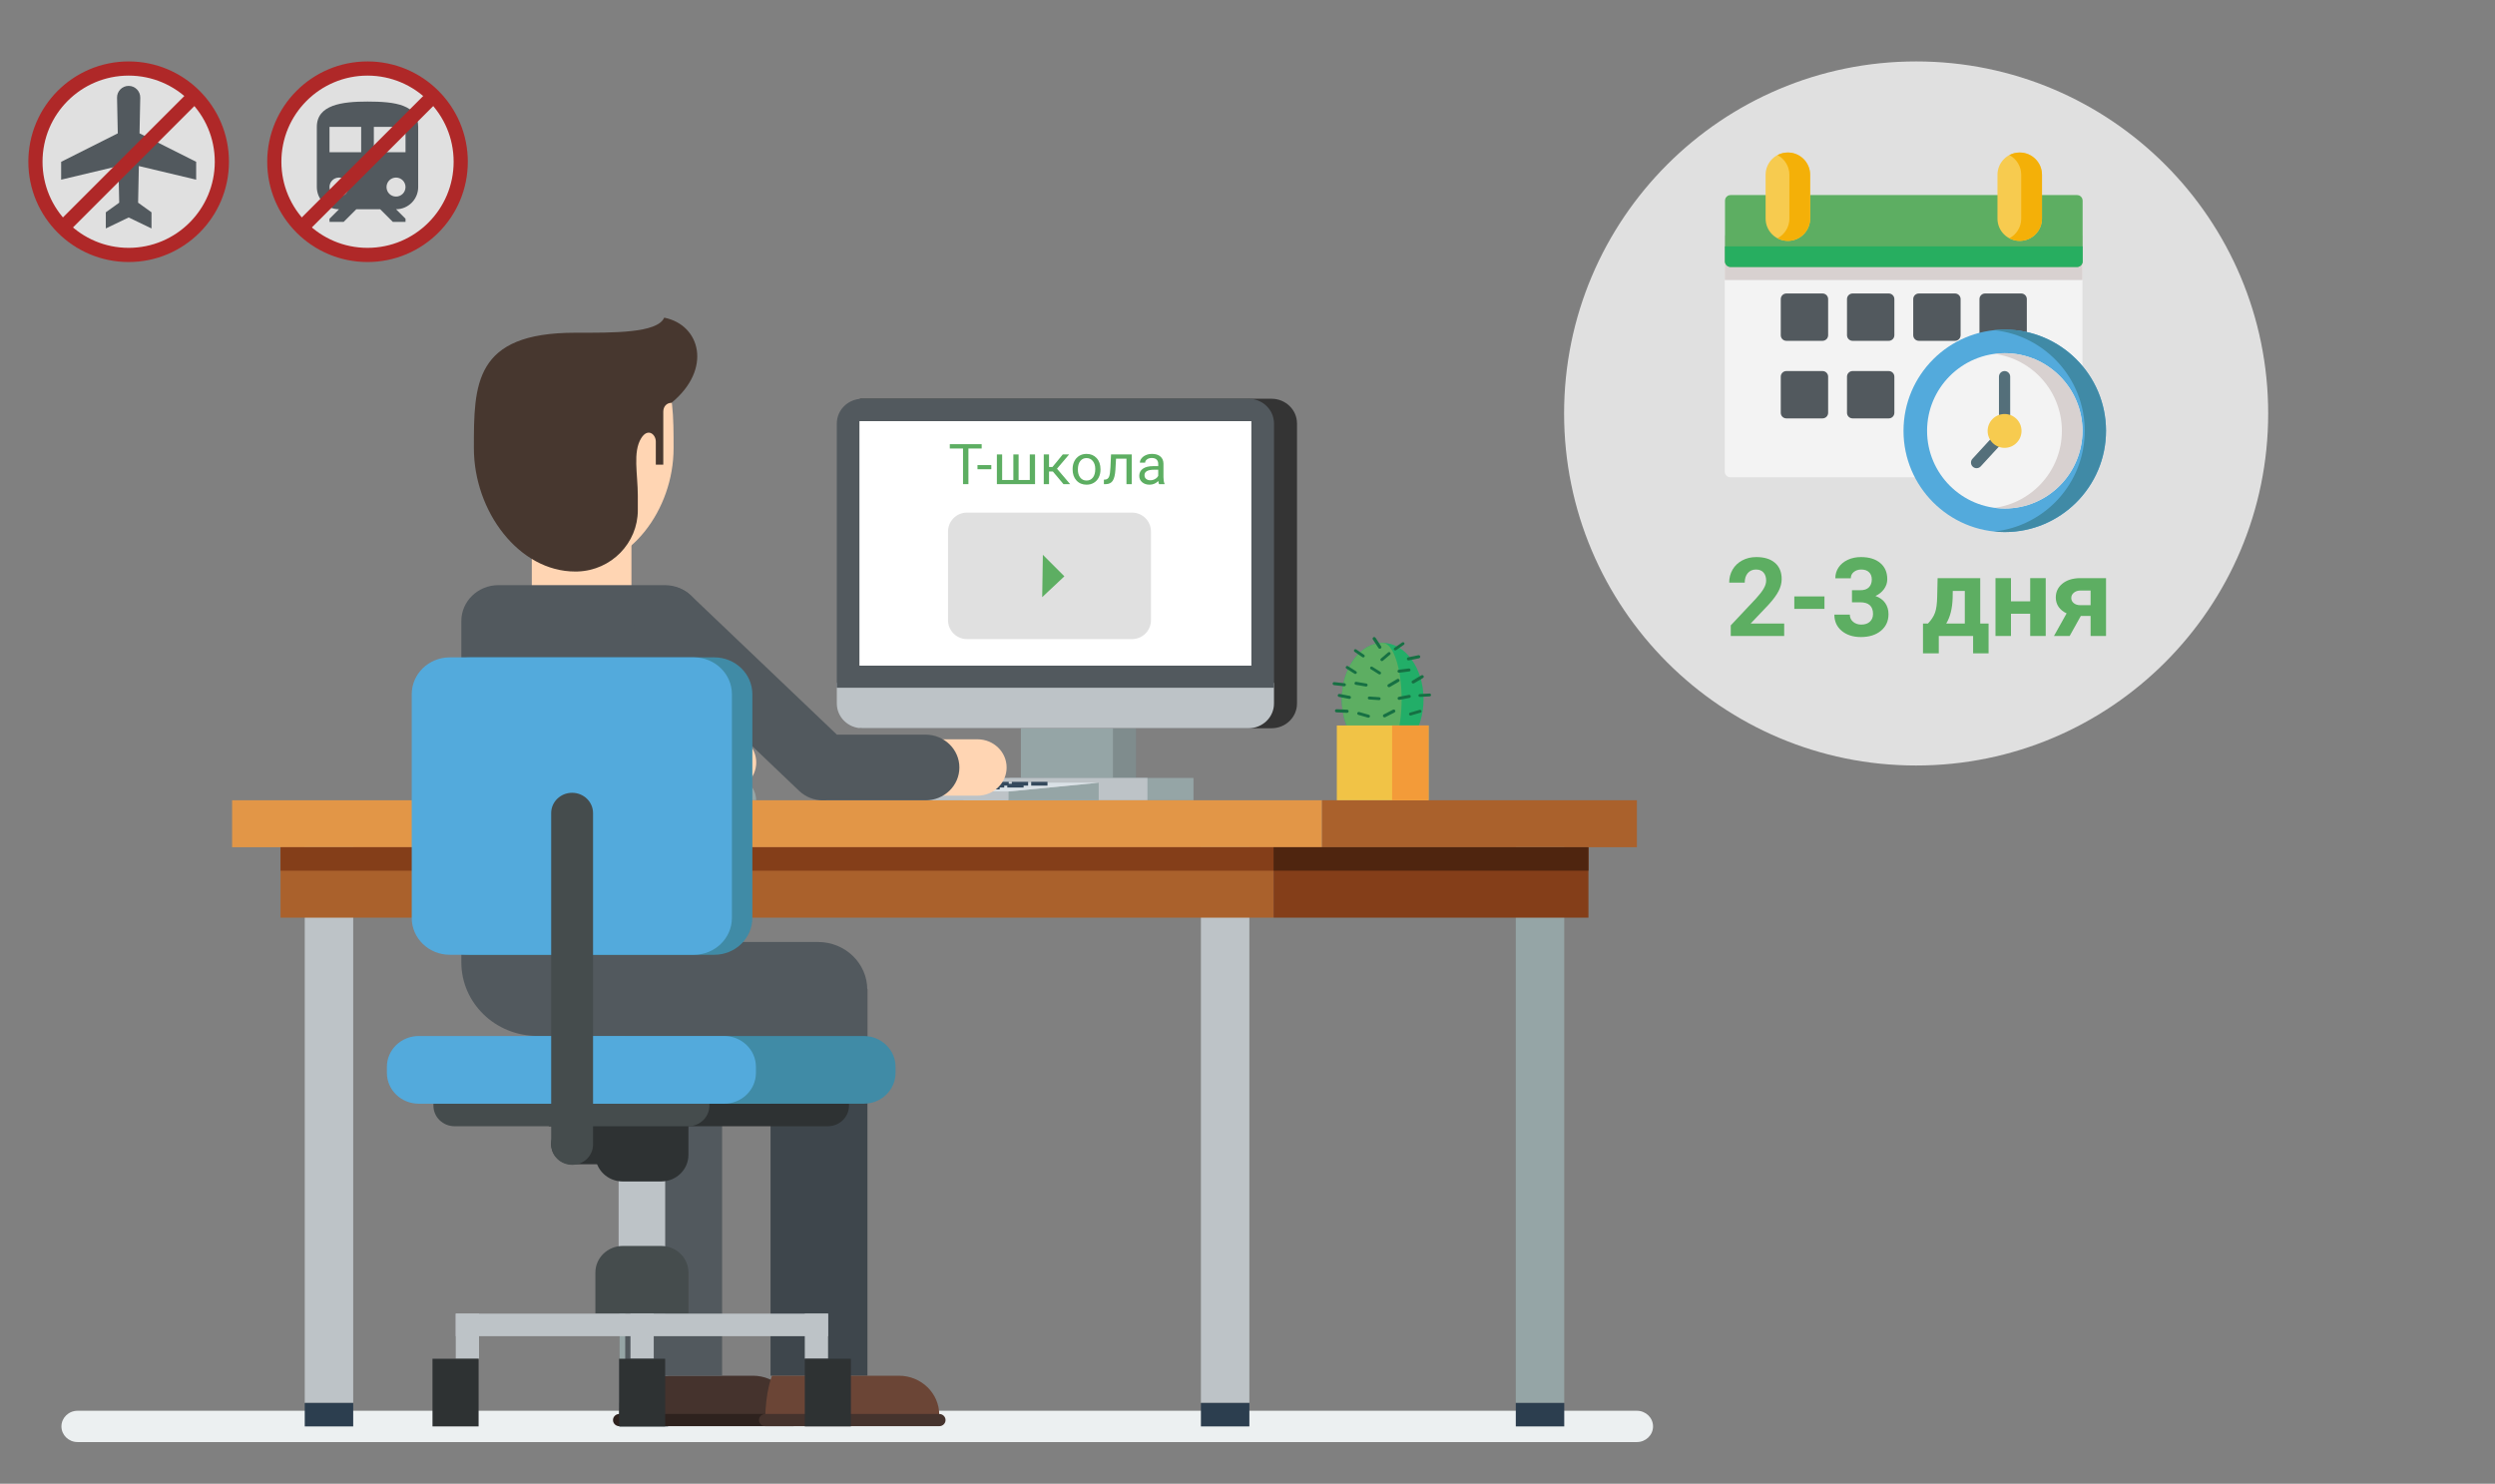 <svg width="528" height="314" viewBox="0 0 528 314" fill="none" xmlns="http://www.w3.org/2000/svg">
<rect x="0" y="0" width="528" height="314" fill="#808080" stroke="none"/>
<path d="M240.394 164.635H220.915V150.474H240.394V164.635Z" fill="#7F8C8D"/>
<path d="M235.522 164.635H216.043V150.474H235.522V164.635Z" fill="#95A5A6"/>
<path d="M269.078 154.12H181.958V84.385H269.078C272.061 84.385 274.477 86.728 274.477 89.619V148.886C274.477 151.777 272.061 154.12 269.078 154.12Z" fill="#343434"/>
<path d="M177.091 144.511V148.886C177.091 151.777 179.507 154.12 182.49 154.12H264.208C267.19 154.12 269.607 151.777 269.607 148.886V144.511H177.091Z" fill="#BDC3C7"/>
<path d="M177.091 89.619C177.091 86.728 179.507 84.385 182.49 84.385H264.208C267.19 84.385 269.607 86.728 269.607 89.619V134.784V140.863V145.539H177.087V89.619H177.091Z" fill="#52595E"/>
<path d="M264.77 140.862H181.927V89.129H264.77V140.862Z" fill="white"/>
<path d="M252.564 169.356H213.61V164.634H252.564V169.356Z" fill="#95A5A6"/>
<path d="M242.824 169.356H203.87V164.634H242.824V169.356Z" fill="#BDC3C7"/>
<path d="M181.927 89.13H264.77V140.863H181.927V89.13Z" fill="white"/>
<path d="M204.626 108.486H239.571C241.78 108.486 243.571 110.277 243.571 112.486V131.25C243.571 133.459 241.78 135.25 239.571 135.25H204.626C202.417 135.25 200.626 133.459 200.626 131.25V112.486C200.626 110.277 202.417 108.486 204.626 108.486Z" fill="#E0E0E0"/>
<path d="M16.415 305.177H346.407C348.291 305.177 349.822 303.693 349.822 301.866C349.822 300.039 348.291 298.555 346.407 298.555H16.415C14.53 298.555 13 300.039 13 301.866C13 303.696 14.53 305.177 16.415 305.177Z" fill="#ECF0F1"/>
<path d="M150.4 164.356H140.179C137.333 164.356 135.025 166.593 135.025 169.352H150.404V164.356H150.4Z" fill="#BDC3C7"/>
<path d="M154.858 164.356H149.79C146.944 164.356 144.637 166.593 144.637 169.352H160.015C160.012 166.596 157.704 164.356 154.858 164.356Z" fill="#95A5A6"/>
<path d="M49.118 169.355H279.774V179.294H49.118V169.355Z" fill="#E29647"/>
<path d="M279.774 169.355H346.407V179.294H279.774V169.355Z" fill="#AA612C"/>
<path d="M64.493 179.294H74.745V296.9H64.493V179.294Z" fill="#BDC3C7"/>
<path d="M254.143 179.294H264.395V296.9H254.143V179.294Z" fill="#BDC3C7"/>
<path d="M320.779 179.294H331.032V296.9H320.779V179.294Z" fill="#95A5A6"/>
<path d="M131.126 179.294H141.378V296.9H131.126V179.294Z" fill="#95A5A6"/>
<path d="M64.493 296.9H74.745V301.869H64.493V296.9Z" fill="#2C3E4F"/>
<path d="M254.143 296.9H264.395V301.869H254.143V296.9Z" fill="#2C3E4F"/>
<path d="M320.779 296.9H331.032V301.869H320.779V296.9Z" fill="#2C3E4F"/>
<path d="M131.126 296.9H141.378V301.869H131.126V296.9Z" fill="#2C3E4F"/>
<path d="M59.367 179.294H269.521V194.203H59.367V179.294Z" fill="#AA612C"/>
<path d="M59.367 179.294H269.521V184.264H59.367V179.294Z" fill="#843E19"/>
<path d="M269.521 179.294H336.154V194.203H269.521V179.294Z" fill="#843E19"/>
<path d="M269.521 179.294H336.154V184.264H269.521V179.294Z" fill="#4F250F"/>
<path d="M232.51 169.365H213.386V167.502L232.51 165.638V169.365Z" fill="#95A5A6"/>
<path d="M213.386 167.502H174.848L194.115 165.638H232.51L213.386 167.502Z" fill="#DAE1E6"/>
<path d="M174.848 167.502H213.386V169.365H174.848V167.502Z" fill="#BDC3C7"/>
<path d="M182.856 167.064H179.403V166.261H182.856V167.064Z" fill="#34495C"/>
<path d="M186.953 167.064H183.501V166.261H186.953V167.064Z" fill="#34495C"/>
<path d="M203.49 167.064H187.604V166.261H203.49V167.064Z" fill="#34495C"/>
<path d="M207.458 167.064H204.005V166.261H207.458V167.064Z" fill="#34495C"/>
<path d="M211.559 167.064H208.106V166.261H211.559V167.064Z" fill="#34495C"/>
<path d="M187.912 166.662H184.459V165.859H187.912V166.662Z" fill="#34495C"/>
<path d="M192.013 166.662H188.56V165.859H192.013V166.662Z" fill="#34495C"/>
<path d="M196.114 166.662H192.661V165.859H196.114V166.662Z" fill="#34495C"/>
<path d="M200.215 166.662H196.762V165.859H200.215V166.662Z" fill="#34495C"/>
<path d="M204.316 166.662H200.863V165.859H204.316V166.662Z" fill="#34495C"/>
<path d="M208.416 166.662H204.964V165.859H208.416V166.662Z" fill="#34495C"/>
<path d="M212.517 166.662H209.064V165.859H212.517V166.662Z" fill="#34495C"/>
<path d="M216.618 166.662H213.165V165.859H216.618V166.662Z" fill="#34495C"/>
<path d="M192.971 166.26H189.519V165.457H192.971V166.26Z" fill="#34495C"/>
<path d="M197.072 166.26H193.62V165.457H197.072V166.26Z" fill="#34495C"/>
<path d="M201.173 166.26H197.721V165.457H201.173V166.26Z" fill="#34495C"/>
<path d="M205.274 166.26H201.822V165.457H205.274V166.26Z" fill="#34495C"/>
<path d="M209.375 166.26H205.922V165.457H209.375V166.26Z" fill="#34495C"/>
<path d="M213.476 166.26H210.023V165.457H213.476V166.26Z" fill="#34495C"/>
<path d="M217.577 166.26H214.124V165.457H217.577V166.26Z" fill="#34495C"/>
<path d="M221.674 166.26H218.221V165.457H221.674V166.26Z" fill="#34495C"/>
<path d="M167.875 300.527C167.875 300.527 135.363 300.527 131.058 300.527C131.058 294.444 132.493 291.14 132.493 291.14H159.337C164.054 291.14 167.875 294.847 167.875 299.417V300.527Z" fill="#45332D"/>
<path d="M131.058 301.819H167.875C168.611 301.819 169.207 301.241 169.207 300.527C169.207 299.814 168.611 299.235 167.875 299.235H131.058C130.322 299.235 129.725 299.814 129.725 300.527C129.725 301.241 130.322 301.819 131.058 301.819Z" fill="#2E221E"/>
<path d="M145.611 167.32H153.887C157.285 167.32 160.039 164.65 160.039 161.356C160.039 158.062 157.285 155.392 153.887 155.392H145.611C142.213 155.392 139.459 158.062 139.459 161.356C139.463 164.65 142.217 167.32 145.611 167.32Z" fill="#FFD5B3"/>
<path d="M121.18 168.315H145.611C149.575 168.315 152.786 165.199 152.786 161.359C152.786 157.517 149.572 154.404 145.611 154.404H125.376L113.651 134.199C111.709 130.852 107.336 129.663 103.88 131.546C100.427 133.429 99.2 137.672 101.143 141.019L114.926 164.773C116.197 166.957 118.587 168.315 121.18 168.315Z" fill="#F39B39"/>
<path d="M132.312 291.14H152.813V209.286C152.813 203.798 148.222 199.347 142.561 199.347H113.856V219.222H132.312V291.14Z" fill="#52595E"/>
<path d="M163.065 209.286H183.567V291.14H163.065V209.286Z" fill="#3E464C"/>
<path d="M135.414 219.546H183.539C183.539 216.968 183.539 215.026 183.539 209.448C183.539 203.871 178.877 199.351 173.123 199.351H135.414C129.66 199.351 124.998 203.871 124.998 209.448C124.998 215.026 129.66 219.546 135.414 219.546Z" fill="#52595E"/>
<path d="M133.628 130.227H112.541V105.713H133.628V130.227Z" fill="#FFD5B3"/>
<path d="M97.629 199.314V203.653C97.629 212.26 104.824 219.235 113.703 219.235H148.539V199.314H97.629Z" fill="#52595E"/>
<path d="M140.693 123.834H105.471C101.139 123.834 97.626 127.241 97.626 131.44V199.314H148.539V131.44C148.539 127.241 145.029 123.834 140.693 123.834Z" fill="#52595E"/>
<path d="M195.857 168.384H206.873C210.271 168.384 213.025 165.714 213.025 162.42C213.025 159.126 210.271 156.456 206.873 156.456H195.857C192.459 156.456 189.705 159.126 189.705 162.42C189.705 165.714 192.459 168.384 195.857 168.384Z" fill="#FFD5B3"/>
<path d="M174.163 169.375H195.854C199.818 169.375 203.028 166.259 203.028 162.42C203.028 158.581 199.814 155.465 195.854 155.465H177.101L146.228 126.028C143.403 123.332 138.86 123.371 136.082 126.111C133.304 128.85 133.341 133.254 136.167 135.947L169.132 167.383C170.472 168.658 172.282 169.375 174.163 169.375Z" fill="#52595E"/>
<path d="M142.547 94.853C142.547 107.954 133.222 120.239 121.716 120.239C110.212 120.239 100.884 107.957 100.884 94.853C100.884 81.749 100.884 71.129 121.716 71.129C142.547 71.129 142.547 81.749 142.547 94.853Z" fill="#FFD5B3"/>
<path d="M142.108 85.248C150.772 78.118 148.239 68.75 140.564 67.224C139.125 70.544 129.66 70.415 121.719 70.415C100.284 70.415 100.284 81.346 100.284 94.827C100.284 108.308 109.882 120.949 121.719 120.949C121.889 120.949 122.063 120.946 122.234 120.943C129.374 120.721 134.977 114.909 134.977 107.984V104.934C134.977 100.341 133.866 95.669 135.7 92.725C137.097 90.482 138.785 91.903 138.785 93.449V98.339H140.366V87.144C140.363 86.071 141.041 85.248 142.108 85.248Z" fill="#47372F"/>
<path d="M198.768 300.527C198.768 300.527 166.256 300.527 161.951 300.527C161.951 294.444 163.386 291.14 163.386 291.14H190.23C194.947 291.14 198.768 294.847 198.768 299.417V300.527Z" fill="#6B4536"/>
<path d="M161.951 301.819H198.768C199.504 301.819 200.1 301.241 200.1 300.527C200.1 299.814 199.504 299.235 198.768 299.235H161.951C161.215 299.235 160.618 299.814 160.618 300.527C160.618 301.241 161.218 301.819 161.951 301.819Z" fill="#45332D"/>
<path d="M130.918 233.572H140.768V278H130.918V233.572Z" fill="#BDC3C7"/>
<path d="M121 246.392H135.772C135.772 243.27 135.918 242.07 135.918 237.801H121.147C118.699 237.762 116.682 239.655 116.644 242.027C116.6 244.4 118.553 246.353 121 246.392Z" fill="#2E3233"/>
<path d="M175.182 238.343H116.146V233.568H179.668V233.995C179.668 236.397 177.66 238.343 175.182 238.343Z" fill="#2E3233"/>
<path d="M125.993 235.713V244.413C125.993 247.519 128.59 250.033 131.791 250.033H139.889C143.093 250.033 145.687 247.515 145.687 244.413V235.713H125.993Z" fill="#2E3233"/>
<path d="M145.635 238.343H96.208C93.73 238.343 91.722 236.397 91.722 233.995V233.568H150.121V233.995C150.121 236.397 148.113 238.343 145.635 238.343Z" fill="#454C4D"/>
<path d="M151.167 139.116H99.51C95.066 139.116 91.46 142.608 91.46 146.92V194.252C91.46 198.561 95.062 202.057 99.51 202.057H151.167C155.612 202.057 159.218 198.564 159.218 194.252V146.92C159.218 142.612 155.615 139.116 151.167 139.116Z" fill="#408BA6"/>
<path d="M182.79 233.572H113.024C109.309 233.572 106.296 230.651 106.296 227.05V225.771C106.296 222.169 109.309 219.249 113.024 219.249H182.79C186.505 219.249 189.518 222.169 189.518 225.771V227.05C189.518 230.651 186.505 233.572 182.79 233.572Z" fill="#408BA6"/>
<path d="M145.693 277.997V269.297C145.693 266.191 143.096 263.676 139.896 263.676H131.798C128.594 263.676 126 266.194 126 269.297V277.997H145.693Z" fill="#454C4D"/>
<path d="M153.243 233.572H88.604C84.889 233.572 81.876 230.651 81.876 227.05V225.771C81.876 222.169 84.889 219.249 88.604 219.249H153.243C156.958 219.249 159.971 222.169 159.971 225.771V227.05C159.971 230.651 156.958 233.572 153.243 233.572Z" fill="#53AADC"/>
<path d="M146.839 139.116H95.182C90.737 139.116 87.131 142.608 87.131 146.92V194.252C87.131 198.561 90.734 202.057 95.182 202.057H146.839C151.283 202.057 154.889 198.564 154.889 194.252V146.92C154.889 142.612 151.286 139.116 146.839 139.116Z" fill="#53AADC"/>
<path d="M121.072 246.511C123.519 246.511 125.502 244.588 125.502 242.216V172.071C125.502 169.699 123.519 167.776 121.072 167.776C118.624 167.776 116.641 169.699 116.641 172.071V242.216C116.637 244.588 118.621 246.511 121.072 246.511Z" fill="#454C4D"/>
<path d="M175.24 282.773H96.45V277.999H175.24V282.773Z" fill="#BDC3C7"/>
<path d="M101.375 287.547H96.45V277.998H101.375V287.547Z" fill="#BDC3C7"/>
<path d="M175.239 287.547H170.314V277.998H175.239V287.547Z" fill="#BDC3C7"/>
<path d="M138.349 287.547H133.424V277.998H138.349V287.547Z" fill="#BDC3C7"/>
<path d="M101.283 301.867H91.525V287.547H101.283V301.867Z" fill="#2E3233"/>
<path d="M180.07 301.867H170.312V287.547H180.07V301.867Z" fill="#2E3233"/>
<path d="M140.766 301.867H131.008V287.547H140.766V301.867Z" fill="#2E3233"/>
<path d="M292.606 159.918C287.829 159.918 283.956 154.576 283.956 147.987C283.956 141.398 287.829 136.056 292.606 136.056C297.384 136.056 301.256 141.398 301.256 147.987C301.256 154.576 297.384 159.918 292.606 159.918Z" fill="#22AE68"/>
<path d="M296.618 147.987C296.618 141.398 294.822 136.056 292.606 136.056C287.828 136.056 283.956 141.398 283.956 147.987C283.956 154.576 287.828 159.918 292.606 159.918C294.822 159.918 296.618 154.579 296.618 147.987Z" fill="#5DAE62"/>
<path d="M302.308 169.354H282.904V153.528H302.308V169.354Z" fill="#F1C346"/>
<path d="M302.31 169.354H294.6V153.528H302.31V169.354Z" fill="#F39B39"/>
<path d="M285.063 150.852C285.244 150.852 285.397 150.713 285.404 150.535C285.414 150.353 285.268 150.198 285.08 150.188L282.865 150.089C282.681 150.086 282.517 150.221 282.507 150.406C282.497 150.588 282.643 150.743 282.831 150.753L285.046 150.852C285.053 150.852 285.057 150.852 285.063 150.852Z" fill="#167043"/>
<path d="M289.586 151.883C289.726 151.883 289.859 151.794 289.9 151.655C289.951 151.486 289.852 151.311 289.678 151.262L287.644 150.68C287.47 150.63 287.289 150.726 287.238 150.895C287.187 151.063 287.286 151.238 287.459 151.288L289.494 151.87C289.525 151.879 289.556 151.883 289.586 151.883Z" fill="#167043"/>
<path d="M285.558 147.905C285.714 147.905 285.854 147.799 285.885 147.644C285.922 147.468 285.803 147.297 285.622 147.264L283.492 146.854C283.312 146.818 283.134 146.933 283.1 147.108C283.063 147.283 283.182 147.455 283.363 147.488L285.493 147.898C285.513 147.901 285.537 147.905 285.558 147.905Z" fill="#167043"/>
<path d="M292.998 151.817C293.053 151.817 293.107 151.804 293.158 151.777L295.108 150.773C295.275 150.687 295.336 150.488 295.247 150.327C295.159 150.165 294.954 150.105 294.787 150.191L292.838 151.192C292.671 151.278 292.609 151.476 292.698 151.638C292.759 151.751 292.875 151.817 292.998 151.817Z" fill="#167043"/>
<path d="M291.849 148.166C292.016 148.166 292.156 148.04 292.17 147.878C292.183 147.706 292.051 147.558 291.873 147.548L289.801 147.406C289.627 147.393 289.47 147.521 289.46 147.693C289.447 147.865 289.579 148.014 289.757 148.024L291.829 148.166C291.832 148.166 291.843 148.166 291.849 148.166Z" fill="#167043"/>
<path d="M298.499 151.427C298.53 151.427 298.56 151.423 298.594 151.413L300.592 150.825C300.762 150.776 300.858 150.601 300.807 150.435C300.755 150.27 300.575 150.178 300.404 150.227L298.407 150.815C298.237 150.865 298.141 151.04 298.192 151.205C298.233 151.341 298.363 151.427 298.499 151.427Z" fill="#167043"/>
<path d="M296.096 148.11C296.117 148.11 296.14 148.106 296.161 148.103L298.288 147.693C298.468 147.66 298.588 147.488 298.55 147.313C298.513 147.138 298.339 147.023 298.158 147.059L296.031 147.469C295.851 147.502 295.731 147.674 295.769 147.849C295.8 148.004 295.939 148.11 296.096 148.11Z" fill="#167043"/>
<path d="M300.486 147.485C300.493 147.485 300.496 147.485 300.503 147.485L302.541 147.379C302.715 147.369 302.848 147.227 302.838 147.059C302.828 146.89 302.681 146.758 302.507 146.771L300.469 146.877C300.295 146.887 300.162 147.029 300.173 147.198C300.183 147.36 300.323 147.485 300.486 147.485Z" fill="#167043"/>
<path d="M284.491 145.232C284.658 145.232 284.801 145.109 284.821 144.947C284.842 144.769 284.712 144.61 284.528 144.591L282.385 144.353C282.2 144.333 282.037 144.458 282.016 144.637C281.996 144.815 282.125 144.974 282.31 144.994L284.453 145.232C284.467 145.232 284.481 145.232 284.491 145.232Z" fill="#167043"/>
<path d="M289.089 145.288C289.245 145.288 289.385 145.179 289.416 145.023C289.447 144.848 289.327 144.683 289.147 144.653L287.03 144.293C286.846 144.263 286.679 144.379 286.648 144.554C286.618 144.729 286.737 144.895 286.917 144.924L289.034 145.284C289.051 145.288 289.072 145.288 289.089 145.288Z" fill="#167043"/>
<path d="M286.822 142.631C286.924 142.631 287.027 142.582 287.088 142.493C287.183 142.351 287.143 142.162 286.996 142.07L285.275 140.983C285.128 140.89 284.931 140.93 284.835 141.072C284.74 141.214 284.781 141.402 284.927 141.495L286.648 142.582C286.703 142.615 286.764 142.631 286.822 142.631Z" fill="#167043"/>
<path d="M293.946 145.43C294.007 145.43 294.065 145.413 294.123 145.383L296.018 144.273C296.178 144.177 296.233 143.976 296.134 143.82C296.035 143.665 295.827 143.612 295.667 143.708L293.772 144.818C293.612 144.914 293.557 145.116 293.656 145.271C293.717 145.373 293.83 145.43 293.946 145.43Z" fill="#167043"/>
<path d="M291.948 142.73C292.05 142.73 292.149 142.681 292.211 142.591C292.303 142.453 292.262 142.264 292.119 142.175L290.425 141.111C290.282 141.022 290.087 141.062 289.995 141.2C289.903 141.339 289.944 141.527 290.087 141.617L291.781 142.681C291.829 142.714 291.89 142.73 291.948 142.73Z" fill="#167043"/>
<path d="M295.275 137.648C295.336 137.648 295.401 137.628 295.455 137.592L297.095 136.449C297.235 136.353 297.265 136.165 297.166 136.029C297.068 135.894 296.873 135.864 296.734 135.96L295.094 137.103C294.954 137.199 294.924 137.387 295.023 137.523C295.084 137.602 295.179 137.648 295.275 137.648Z" fill="#167043"/>
<path d="M299.072 144.65C299.133 144.65 299.194 144.634 299.249 144.6L301.141 143.484C301.301 143.388 301.352 143.186 301.253 143.031C301.154 142.876 300.946 142.826 300.783 142.922L298.891 144.039C298.731 144.135 298.68 144.336 298.779 144.491C298.843 144.594 298.956 144.65 299.072 144.65Z" fill="#167043"/>
<path d="M296.069 142.367C296.083 142.367 296.096 142.367 296.113 142.364L298.22 142.096C298.4 142.073 298.526 141.914 298.502 141.739C298.479 141.567 298.312 141.448 298.134 141.465L296.028 141.733C295.847 141.756 295.721 141.914 295.745 142.089C295.766 142.251 295.909 142.367 296.069 142.367Z" fill="#167043"/>
<path d="M288.492 139.132C288.591 139.132 288.686 139.089 288.748 139.003C288.847 138.867 288.816 138.676 288.673 138.58L287.02 137.44C286.88 137.344 286.682 137.374 286.583 137.513C286.485 137.648 286.515 137.84 286.658 137.936L288.311 139.076C288.366 139.115 288.427 139.132 288.492 139.132Z" fill="#167043"/>
<path d="M292.436 139.905C292.511 139.905 292.582 139.879 292.644 139.829L294.181 138.527C294.31 138.418 294.324 138.223 294.211 138.098C294.095 137.972 293.898 137.959 293.768 138.068L292.231 139.37C292.102 139.479 292.088 139.674 292.2 139.799C292.262 139.869 292.347 139.905 292.436 139.905Z" fill="#167043"/>
<path d="M291.999 137.295C292.061 137.295 292.125 137.278 292.183 137.242C292.344 137.143 292.391 136.938 292.289 136.786L291.103 134.972C291.001 134.817 290.789 134.77 290.633 134.87C290.472 134.969 290.425 135.174 290.527 135.326L291.713 137.14C291.778 137.242 291.887 137.295 291.999 137.295Z" fill="#167043"/>
<path d="M298.066 139.76C298.09 139.76 298.114 139.756 298.138 139.753L300.288 139.31C300.472 139.274 300.588 139.099 300.551 138.92C300.513 138.742 300.333 138.63 300.149 138.666L297.998 139.109C297.814 139.145 297.698 139.32 297.736 139.499C297.77 139.654 297.909 139.76 298.066 139.76Z" fill="#167043"/>
<path d="M220.693 117.408L225.248 121.962L220.554 126.373L220.693 117.408Z" fill="#5DAE62"/>
<path d="M207.746 94.918H204.942V102.457H203.798V94.918H201V94H207.746V94.918Z" fill="#5DAE62"/>
<path d="M209.783 99.303H206.859V98.426H209.783V99.303Z" fill="#5DAE62"/>
<path d="M212.078 96.172V101.58H214.45V96.172H215.559V101.58H217.925V96.172H219.04V102.457H210.963V96.172H212.078Z" fill="#5DAE62"/>
<path d="M222.808 99.779H221.999V102.457H220.885V96.172H221.999V98.832H222.724L224.905 96.172H226.247L223.683 99.192L226.463 102.457H225.055L222.808 99.779Z" fill="#5DAE62"/>
<path d="M226.99 99.256C226.99 98.641 227.114 98.087 227.361 97.595C227.613 97.103 227.96 96.724 228.404 96.457C228.851 96.19 229.36 96.056 229.932 96.056C230.814 96.056 231.527 96.352 232.07 96.945C232.618 97.537 232.891 98.325 232.891 99.309V99.384C232.891 99.996 232.769 100.546 232.526 101.034C232.286 101.518 231.941 101.895 231.489 102.166C231.042 102.437 230.527 102.573 229.944 102.573C229.065 102.573 228.352 102.277 227.805 101.684C227.261 101.092 226.99 100.308 226.99 99.332V99.256ZM228.104 99.384C228.104 100.081 228.27 100.641 228.602 101.063C228.937 101.485 229.384 101.696 229.944 101.696C230.507 101.696 230.954 101.483 231.286 101.057C231.617 100.627 231.783 100.027 231.783 99.256C231.783 98.567 231.613 98.01 231.274 97.584C230.938 97.154 230.491 96.939 229.932 96.939C229.384 96.939 228.943 97.15 228.607 97.572C228.272 97.994 228.104 98.598 228.104 99.384Z" fill="#5DAE62"/>
<path d="M239.5 96.172V102.457H238.385V97.061H236.18L236.049 99.413C235.977 100.493 235.789 101.266 235.485 101.731C235.186 102.195 234.709 102.437 234.054 102.457H233.61V101.51L233.928 101.487C234.287 101.448 234.545 101.247 234.701 100.883C234.856 100.519 234.956 99.845 235 98.861L235.12 96.172H239.5Z" fill="#5DAE62"/>
<path d="M245.281 102.457C245.217 102.333 245.165 102.112 245.125 101.794C244.61 102.313 243.995 102.573 243.28 102.573C242.641 102.573 242.116 102.399 241.704 102.05C241.297 101.698 241.093 101.252 241.093 100.714C241.093 100.06 241.349 99.552 241.86 99.192C242.375 98.829 243.098 98.647 244.029 98.647H245.107V98.153C245.107 97.777 244.991 97.479 244.76 97.258C244.528 97.034 244.187 96.921 243.735 96.921C243.34 96.921 243.008 97.018 242.741 97.212C242.473 97.406 242.339 97.64 242.339 97.915H241.225C241.225 97.601 241.339 97.299 241.566 97.009C241.798 96.714 242.11 96.482 242.501 96.312C242.897 96.141 243.33 96.056 243.801 96.056C244.548 96.056 245.133 96.238 245.557 96.602C245.98 96.962 246.2 97.46 246.216 98.095V100.987C246.216 101.564 246.292 102.023 246.443 102.364V102.457H245.281ZM243.442 101.638C243.789 101.638 244.119 101.551 244.43 101.376C244.742 101.202 244.967 100.976 245.107 100.697V99.407H244.239C242.881 99.407 242.202 99.793 242.202 100.563C242.202 100.9 242.317 101.163 242.549 101.353C242.781 101.543 243.078 101.638 243.442 101.638Z" fill="#5DAE62"/>
<circle cx="405.5" cy="87.5" r="74.5" fill="#E0E0E0"/>
<path d="M439.507 41.275H430.943C430.288 41.275 429.756 41.806 429.756 42.462V46.266C429.756 47.554 428.708 48.602 427.42 48.602C426.131 48.602 425.083 47.554 425.083 46.266V42.461C425.083 41.806 424.552 41.274 423.896 41.274H381.88C381.224 41.274 380.693 41.806 380.693 42.461V46.266C380.693 47.554 379.645 48.602 378.356 48.602C377.068 48.602 376.02 47.554 376.02 46.266V42.461C376.02 41.806 375.489 41.274 374.833 41.274H366.187C365.532 41.275 365 41.806 365 42.461V99.825C365 100.481 365.532 101.012 366.187 101.012H405.95C406.357 101.012 406.736 100.804 406.954 100.46C407.171 100.116 407.198 99.685 407.023 99.317C405.814 96.763 405.2 94.024 405.2 91.177C405.2 80.674 413.748 72.129 424.254 72.129C429.757 72.129 434.991 74.508 438.613 78.657C438.939 79.03 439.461 79.162 439.924 78.988C440.388 78.814 440.695 78.371 440.695 77.877V42.461C440.695 41.806 440.163 41.275 439.507 41.275Z" fill="#F3F3F3"/>
<path d="M385.689 62.108H378.04C377.384 62.108 376.852 62.64 376.852 63.295V70.942C376.852 71.598 377.384 72.129 378.04 72.129H385.689C386.344 72.129 386.876 71.598 386.876 70.942V63.295C386.876 62.64 386.344 62.108 385.689 62.108Z" fill="#52595E"/>
<path d="M399.705 62.108H392.056C391.4 62.108 390.868 62.64 390.868 63.295V70.942C390.868 71.598 391.4 72.129 392.056 72.129H399.705C400.36 72.129 400.892 71.598 400.892 70.942V63.295C400.892 62.64 400.36 62.108 399.705 62.108Z" fill="#52595E"/>
<path d="M413.721 62.108H406.072C405.416 62.108 404.884 62.64 404.884 63.295V70.942C404.884 71.598 405.416 72.129 406.072 72.129H413.721C414.376 72.129 414.908 71.598 414.908 70.942V63.295C414.908 62.64 414.376 62.108 413.721 62.108Z" fill="#52595E"/>
<path d="M427.737 62.108H420.088C419.432 62.108 418.9 62.64 418.9 63.295V70.942C418.9 71.598 419.432 72.129 420.088 72.129H427.737C428.392 72.129 428.924 71.598 428.924 70.942V63.295C428.924 62.64 428.392 62.108 427.737 62.108Z" fill="#52595E"/>
<path d="M385.689 78.525H378.04C377.384 78.525 376.852 79.056 376.852 79.712V87.359C376.852 88.014 377.384 88.545 378.04 88.545H385.689C386.344 88.545 386.876 88.014 386.876 87.359V79.712C386.876 79.056 386.344 78.525 385.689 78.525Z" fill="#52595E"/>
<path d="M399.705 78.525H392.056C391.4 78.525 390.868 79.056 390.868 79.712V87.359C390.868 88.014 391.4 88.545 392.056 88.545H399.705C400.36 88.545 400.892 88.014 400.892 87.359V79.712C400.892 79.056 400.36 78.525 399.705 78.525Z" fill="#52595E"/>
<path d="M440.695 49.788H365V59.263H440.695V49.788Z" fill="#D8D1D0"/>
<path d="M439.548 41.275H430.943C430.287 41.275 429.756 41.806 429.756 42.462V46.266C429.756 47.554 428.708 48.602 427.419 48.602C426.131 48.602 425.083 47.554 425.083 46.266V42.461C425.083 41.806 424.551 41.274 423.896 41.274H381.879C381.224 41.274 380.692 41.806 380.692 42.461V46.266C380.692 47.554 379.644 48.602 378.356 48.602C377.068 48.602 376.02 47.554 376.02 46.266V42.461C376.02 41.806 375.488 41.274 374.832 41.274H366.228C365.572 41.274 365.04 41.806 365.04 42.461V55.308C365.04 55.963 365.572 56.495 366.228 56.495H439.548C440.203 56.495 440.735 55.963 440.735 55.308V42.461C440.735 41.806 440.203 41.275 439.548 41.275Z" fill="#5DAE62"/>
<path d="M365.04 52.143V55.308C365.04 55.964 365.572 56.495 366.228 56.495H439.548C440.203 56.495 440.735 55.964 440.735 55.308V52.143H365.04Z" fill="#27AE60"/>
<path d="M378.356 32.276C375.759 32.276 373.645 34.389 373.645 36.985V46.266C373.645 48.862 375.759 50.975 378.356 50.975C380.954 50.975 383.067 48.862 383.067 46.266V36.985C383.067 34.389 380.954 32.276 378.356 32.276Z" fill="#F7CB4F"/>
<path d="M378.356 32.276C377.563 32.276 376.816 32.474 376.159 32.821C377.653 33.612 378.673 35.182 378.673 36.985V46.266C378.673 48.07 377.653 49.639 376.159 50.43C376.816 50.778 377.563 50.975 378.356 50.975C380.954 50.975 383.067 48.862 383.067 46.266V36.985C383.067 34.389 380.954 32.276 378.356 32.276Z" fill="#F4B008"/>
<path d="M427.42 32.276C424.823 32.276 422.709 34.389 422.709 36.985V46.266C422.709 48.862 424.823 50.975 427.42 50.975C430.018 50.975 432.131 48.862 432.131 46.266V36.985C432.131 34.389 430.017 32.276 427.42 32.276Z" fill="#F7CB4F"/>
<path d="M427.42 32.276C426.627 32.276 425.88 32.474 425.224 32.821C426.718 33.611 427.739 35.181 427.739 36.986V46.266C427.739 48.07 426.718 49.64 425.224 50.431C425.88 50.778 426.627 50.975 427.42 50.975C430.018 50.975 432.131 48.863 432.131 46.266V36.985C432.131 34.389 430.017 32.276 427.42 32.276Z" fill="#F4B008"/>
<path d="M424.254 69.755C412.438 69.755 402.826 79.365 402.826 91.178C402.826 102.99 412.438 112.6 424.254 112.6C436.07 112.6 445.682 102.99 445.682 91.178C445.682 79.365 436.07 69.755 424.254 69.755Z" fill="#53AADC"/>
<path d="M424.254 69.755C423.493 69.755 422.742 69.796 422.002 69.874C432.763 71.002 441.179 80.126 441.179 91.178C441.179 102.23 432.763 111.353 422.002 112.482C422.742 112.559 423.493 112.6 424.254 112.6C436.069 112.6 445.682 102.99 445.682 91.178C445.682 79.365 436.069 69.755 424.254 69.755Z" fill="#408AA6"/>
<path d="M424.254 74.742C415.188 74.742 407.813 82.115 407.813 91.178C407.813 100.24 415.189 107.614 424.254 107.614C433.319 107.614 440.695 100.24 440.695 91.178C440.695 82.115 433.319 74.742 424.254 74.742Z" fill="#F3F3F3"/>
<path d="M424.254 74.742C423.516 74.742 422.79 74.791 422.077 74.886C430.118 75.954 436.342 82.853 436.342 91.178C436.342 99.503 430.118 106.402 422.077 107.47C422.79 107.564 423.516 107.614 424.254 107.614C433.319 107.614 440.695 100.241 440.695 91.178C440.695 82.115 433.319 74.742 424.254 74.742Z" fill="#D8D1D0"/>
<path d="M424.215 89.986C423.559 89.986 423.028 89.454 423.028 88.799V79.712C423.028 79.056 423.559 78.525 424.215 78.525C424.871 78.525 425.402 79.056 425.402 79.712V88.799C425.402 89.454 424.871 89.986 424.215 89.986Z" fill="#546F7A"/>
<path d="M418.292 99.083C418.005 99.083 417.718 98.98 417.489 98.77C417.006 98.326 416.975 97.576 417.418 97.093L421.85 92.271C422.293 91.788 423.044 91.756 423.527 92.2C424.01 92.643 424.042 93.394 423.598 93.877L419.167 98.699C418.933 98.954 418.613 99.083 418.292 99.083Z" fill="#546F7A"/>
<path d="M424.215 87.612C422.238 87.612 420.63 89.22 420.63 91.197C420.63 93.173 422.238 94.781 424.215 94.781C426.192 94.781 427.8 93.173 427.8 91.197C427.8 89.22 426.192 87.612 424.215 87.612Z" fill="#F7CB4F"/>
<path d="M377.576 134.59H366.267V132.35L371.604 126.67C372.337 125.871 372.877 125.173 373.225 124.577C373.58 123.982 373.757 123.416 373.757 122.88C373.757 122.149 373.572 121.576 373.202 121.161C372.832 120.738 372.303 120.527 371.616 120.527C370.875 120.527 370.29 120.784 369.859 121.296C369.436 121.802 369.224 122.469 369.224 123.299H365.938C365.938 122.296 366.176 121.379 366.652 120.55C367.136 119.72 367.815 119.071 368.692 118.604C369.568 118.129 370.562 117.891 371.672 117.891C373.372 117.891 374.69 118.298 375.627 119.113C376.571 119.928 377.044 121.078 377.044 122.564C377.044 123.378 376.832 124.208 376.409 125.053C375.986 125.897 375.261 126.882 374.233 128.005L370.482 131.954H377.576V134.59Z" fill="#5DAE62"/>
<path d="M386.098 128.854H379.718V126.218H386.098V128.854Z" fill="#5DAE62"/>
<path d="M391.923 124.906H393.668C394.499 124.906 395.115 124.698 395.515 124.283C395.915 123.868 396.116 123.318 396.116 122.631C396.116 121.968 395.915 121.451 395.515 121.082C395.122 120.712 394.578 120.527 393.883 120.527C393.256 120.527 392.731 120.701 392.308 121.048C391.885 121.387 391.673 121.832 391.673 122.383H388.398C388.398 121.523 388.629 120.753 389.09 120.075C389.558 119.388 390.208 118.853 391.039 118.468C391.877 118.083 392.799 117.891 393.804 117.891C395.549 117.891 396.916 118.31 397.906 119.147C398.896 119.977 399.391 121.123 399.391 122.586C399.391 123.34 399.16 124.034 398.699 124.668C398.238 125.301 397.634 125.788 396.886 126.127C397.815 126.459 398.507 126.957 398.96 127.621C399.421 128.284 399.651 129.069 399.651 129.974C399.651 131.437 399.115 132.61 398.042 133.492C396.977 134.375 395.564 134.816 393.804 134.816C392.157 134.816 390.808 134.382 389.758 133.515C388.716 132.648 388.194 131.501 388.194 130.076H391.469C391.469 130.694 391.7 131.2 392.161 131.592C392.629 131.984 393.203 132.18 393.883 132.18C394.661 132.18 395.269 131.976 395.708 131.569C396.153 131.154 396.376 130.608 396.376 129.929C396.376 128.284 395.47 127.462 393.656 127.462H391.923V124.906Z" fill="#5DAE62"/>
<path d="M408.003 131.954C408.743 131.169 409.246 130.393 409.51 129.623C409.775 128.854 409.922 127.764 409.952 126.354L410.043 122.349H419.063V131.954H420.831V138.267H417.556V134.59H410.292V138.267H406.949V131.954H408.003ZM411.867 131.954H415.799V125.053H413.25L413.227 126.523C413.159 128.771 412.706 130.581 411.867 131.954Z" fill="#5DAE62"/>
<path d="M432.922 134.59H429.636V129.883H425.568V134.59H422.293V122.349H425.568V127.259H429.636V122.349H432.922V134.59Z" fill="#5DAE62"/>
<path d="M445.682 122.349V134.59H442.419V130.359H440.345L437.988 134.59H434.667L437.342 129.804C436.609 129.465 436.042 129.005 435.642 128.424C435.249 127.843 435.053 127.183 435.053 126.444C435.053 125.26 435.51 124.291 436.424 123.537C437.346 122.775 438.577 122.379 440.118 122.349H445.682ZM440.175 128.073H442.419V124.973H440.288C439.706 124.973 439.234 125.128 438.872 125.437C438.509 125.739 438.328 126.109 438.328 126.546C438.328 126.983 438.501 127.345 438.849 127.632C439.196 127.919 439.638 128.066 440.175 128.073Z" fill="#5DAE62"/>
<circle cx="27.226" cy="34.226" r="19.726" fill="#E0E0E0" stroke="#AF2828" stroke-width="3"/>
<g clip-path="url(#clip0)">
<path d="M27.226 18.176C25.85 18.177 24.742 19.308 24.77 20.684L24.925 28.219L12.941 34.243L12.941 38.023L25.067 35.139L25.227 42.894L22.392 44.93L22.392 48.347L27.226 46.02L32.061 48.347L32.061 44.93L29.226 42.894L29.385 35.139L41.512 38.023V34.243L29.528 28.218L29.683 20.684C29.711 19.308 28.603 18.177 27.226 18.176Z" fill="#52595E"/>
</g>
<path d="M41.849 19.604L13.547 47.906" stroke="#AF2828" stroke-width="3"/>
<circle cx="77.774" cy="34.226" r="19.726" fill="#E0E0E0" stroke="#AF2828" stroke-width="3"/>
<g clip-path="url(#clip1)">
<path d="M77.774 21.491C72.411 21.491 67.049 22.161 67.049 26.853V39.589C67.049 42.176 69.153 44.281 71.741 44.281L69.73 46.292V46.962H72.719L75.401 44.281H80.455L83.136 46.962H85.817V46.292L83.806 44.281C86.394 44.281 88.499 42.176 88.499 39.589V26.853C88.499 22.161 83.699 21.491 77.774 21.491ZM71.741 41.6C70.628 41.6 69.73 40.702 69.73 39.589C69.73 38.476 70.628 37.578 71.741 37.578C72.854 37.578 73.752 38.476 73.752 39.589C73.752 40.702 72.853 41.6 71.741 41.6ZM76.433 32.216H69.73V26.853H76.433V32.216H76.433ZM83.806 41.6C82.694 41.6 81.796 40.702 81.796 39.589C81.796 38.476 82.694 37.578 83.806 37.578C84.919 37.578 85.817 38.476 85.817 39.589C85.817 40.702 84.919 41.6 83.806 41.6ZM85.817 32.216H79.114V26.853H85.817V32.216Z" fill="#52595E"/>
</g>
<path d="M92.396 19.604L64.094 47.906" stroke="#AF2828" stroke-width="3"/>
<defs>
<clipPath id="clip0">
<rect x="9.215" y="35.17" width="25.472" height="25.472" transform="rotate(-45 9.215 35.17)" fill="white"/>
</clipPath>
<clipPath id="clip1">
<rect x="65.038" y="21.491" width="25.472" height="25.472" fill="white"/>
</clipPath>
</defs>
</svg>
